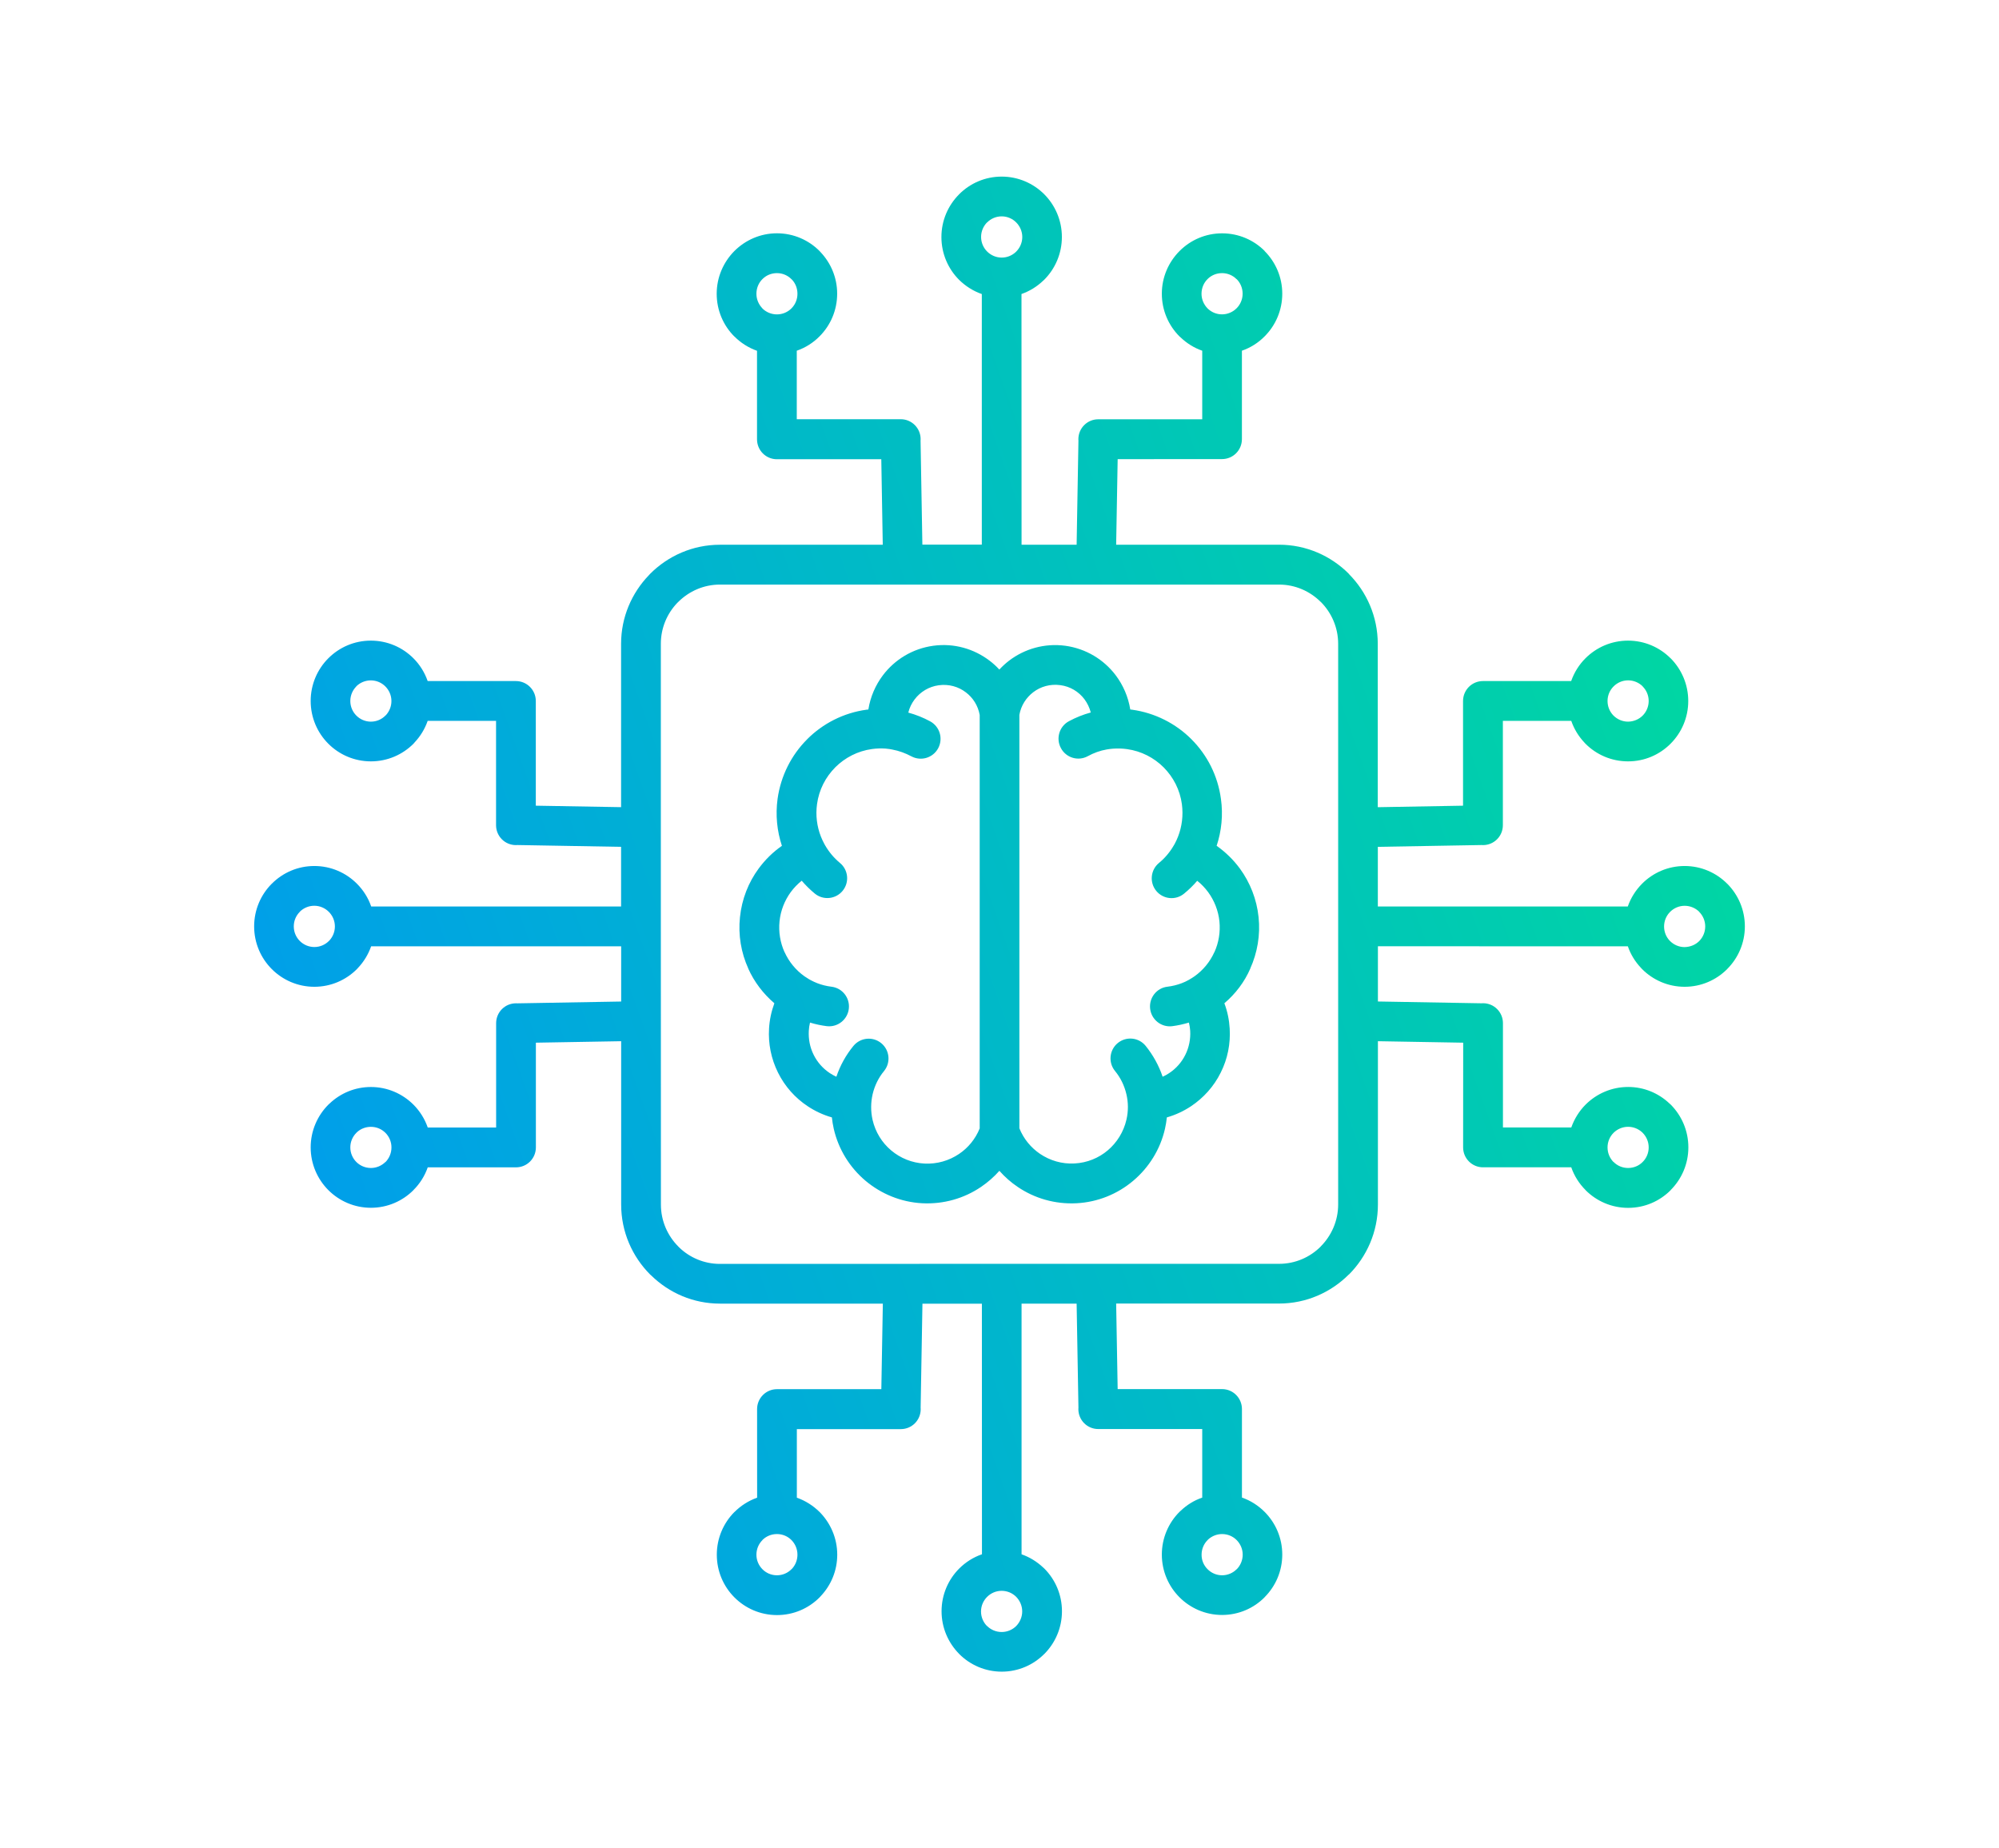 <svg width="53" height="49" viewBox="0 0 53 49" fill="none" xmlns="http://www.w3.org/2000/svg">
<path fill-rule="evenodd" clip-rule="evenodd" d="M23.511 19.85L23.482 19.846C23.362 19.838 23.241 19.841 23.119 19.858C22.74 19.91 22.404 20.086 22.146 20.342L22.145 20.344C21.889 20.601 21.713 20.939 21.662 21.319C21.621 21.616 21.66 21.911 21.764 22.177C21.79 22.244 21.821 22.309 21.855 22.372C21.863 22.384 21.87 22.398 21.877 22.412C21.979 22.588 22.112 22.747 22.269 22.877C22.493 23.061 22.525 23.393 22.341 23.617C22.157 23.841 21.826 23.874 21.602 23.689C21.476 23.585 21.36 23.47 21.256 23.349C21.147 23.436 21.05 23.537 20.966 23.65C20.803 23.874 20.697 24.139 20.668 24.424C20.639 24.71 20.687 24.992 20.801 25.244H20.803C20.917 25.497 21.098 25.719 21.329 25.883C21.369 25.911 21.41 25.936 21.449 25.96L21.452 25.962L21.481 25.977L21.486 25.981C21.546 26.013 21.608 26.042 21.669 26.066C21.787 26.111 21.911 26.143 22.044 26.159C22.332 26.193 22.539 26.454 22.505 26.744C22.47 27.033 22.209 27.239 21.921 27.205C21.773 27.186 21.625 27.156 21.476 27.11C21.459 27.181 21.447 27.257 21.444 27.33C21.432 27.546 21.473 27.765 21.573 27.965C21.672 28.165 21.822 28.331 22 28.449C22.056 28.486 22.114 28.519 22.175 28.546C22.274 28.25 22.428 27.971 22.627 27.729C22.811 27.505 23.142 27.472 23.366 27.657C23.589 27.841 23.622 28.173 23.437 28.397C23.292 28.573 23.19 28.782 23.137 29.006C23.086 29.225 23.083 29.458 23.134 29.687C23.209 30.014 23.386 30.296 23.628 30.499C23.87 30.703 24.177 30.831 24.512 30.848C24.844 30.865 25.163 30.771 25.427 30.593C25.668 30.431 25.861 30.198 25.975 29.916V18.955C25.931 18.707 25.796 18.497 25.608 18.355C25.412 18.204 25.156 18.131 24.89 18.167C24.626 18.203 24.401 18.343 24.251 18.54C24.172 18.644 24.114 18.762 24.082 18.892C24.285 18.947 24.479 19.025 24.66 19.123C24.916 19.261 25.011 19.58 24.875 19.836C24.737 20.093 24.42 20.188 24.164 20.052C24.004 19.966 23.833 19.904 23.659 19.872C23.61 19.86 23.56 19.855 23.511 19.85ZM41.659 30.947H39.319C39.029 30.947 38.792 30.711 38.792 30.419L38.794 27.643L36.533 27.604V31.934C36.533 32.658 36.238 33.314 35.764 33.79L35.762 33.788C35.286 34.265 34.631 34.559 33.911 34.559H29.593L29.633 36.827H32.401C32.692 36.827 32.928 37.063 32.928 37.356V39.702C33.156 39.782 33.362 39.914 33.529 40.082C33.819 40.372 33.997 40.773 33.997 41.214C33.997 41.655 33.818 42.055 33.529 42.344V42.346C33.241 42.637 32.84 42.815 32.401 42.815C31.961 42.815 31.56 42.635 31.272 42.346C30.983 42.057 30.804 41.655 30.804 41.214C30.804 40.773 30.983 40.371 31.272 40.082L31.306 40.051C31.468 39.897 31.66 39.777 31.875 39.704V37.886H29.118C28.826 37.886 28.591 37.65 28.591 37.357L28.593 37.32L28.545 34.561H27.085V41.207C27.3 41.282 27.492 41.402 27.655 41.554L27.689 41.585C27.979 41.876 28.156 42.276 28.156 42.717C28.156 43.158 27.977 43.559 27.689 43.848L27.687 43.849C27.397 44.14 26.998 44.318 26.56 44.318C26.118 44.318 25.719 44.138 25.431 43.849V43.848C25.143 43.557 24.964 43.158 24.964 42.717C24.964 42.274 25.143 41.874 25.431 41.585C25.6 41.416 25.804 41.286 26.035 41.206L26.033 34.563H24.457L24.409 37.322L24.411 37.359C24.411 37.652 24.176 37.888 23.884 37.888H21.127V39.706C21.355 39.786 21.561 39.918 21.73 40.085C22.018 40.376 22.198 40.776 22.198 41.217C22.198 41.642 22.032 42.028 21.761 42.315L21.73 42.349C21.44 42.64 21.041 42.818 20.601 42.818C20.161 42.818 19.761 42.639 19.472 42.349C19.182 42.059 19.005 41.659 19.005 41.217C19.005 40.776 19.184 40.374 19.472 40.085H19.474C19.641 39.918 19.846 39.786 20.074 39.706L20.073 37.357C20.073 37.067 20.308 36.829 20.6 36.829H23.367L23.407 34.561H19.089C18.384 34.561 17.743 34.279 17.271 33.819L17.238 33.79C16.764 33.315 16.469 32.658 16.469 31.934V27.604L14.208 27.643V30.419C14.208 30.712 13.973 30.948 13.681 30.948H11.341C11.261 31.177 11.131 31.382 10.963 31.549V31.551C10.673 31.842 10.274 32.02 9.834 32.02C9.394 32.02 8.993 31.84 8.705 31.551C8.417 31.262 8.237 30.86 8.237 30.419C8.237 29.978 8.417 29.576 8.705 29.287L8.739 29.256C9.025 28.984 9.411 28.818 9.834 28.818C10.275 28.818 10.674 28.998 10.963 29.287C11.131 29.456 11.261 29.662 11.341 29.892H13.154V27.127C13.154 26.834 13.389 26.599 13.681 26.599L13.718 26.6L16.469 26.552V25.088H9.84C9.765 25.302 9.646 25.497 9.494 25.658L9.463 25.692C9.173 25.983 8.774 26.161 8.334 26.161C7.894 26.161 7.494 25.981 7.206 25.692C6.917 25.403 6.738 25.001 6.738 24.56C6.738 24.119 6.917 23.717 7.206 23.428H7.207C7.497 23.137 7.894 22.959 8.334 22.959C8.776 22.959 9.175 23.139 9.463 23.428C9.632 23.597 9.762 23.802 9.842 24.033H16.467V22.451L13.717 22.403L13.679 22.405C13.387 22.405 13.152 22.169 13.152 21.877V19.111H11.339C11.264 19.327 11.145 19.52 10.993 19.682L10.963 19.717C10.673 20.007 10.274 20.185 9.834 20.185C9.394 20.185 8.993 20.006 8.705 19.717C8.416 19.428 8.237 19.026 8.237 18.584C8.237 18.143 8.416 17.741 8.705 17.452C8.995 17.162 9.392 16.984 9.832 16.984C10.274 16.984 10.673 17.163 10.961 17.452C11.13 17.62 11.259 17.827 11.339 18.056H13.679C13.969 18.056 14.206 18.292 14.206 18.584V21.36L16.467 21.399V17.069C16.467 16.363 16.749 15.72 17.207 15.246L17.236 15.214C17.711 14.738 18.365 14.442 19.087 14.442H23.405L23.366 12.175H20.598C20.306 12.175 20.071 11.939 20.071 11.646V9.3C19.842 9.219 19.638 9.088 19.471 8.92H19.469C19.179 8.631 19.002 8.229 19.002 7.788C19.002 7.348 19.181 6.948 19.469 6.657L19.472 6.654C19.762 6.365 20.161 6.185 20.599 6.185C21.041 6.185 21.44 6.365 21.728 6.654L21.759 6.688C22.03 6.976 22.196 7.362 22.196 7.786C22.196 8.229 22.017 8.629 21.728 8.918C21.56 9.088 21.355 9.218 21.125 9.298V11.114H23.882C24.172 11.114 24.409 11.35 24.409 11.643L24.407 11.68L24.455 14.439H26.031V7.796C25.802 7.716 25.596 7.584 25.427 7.417C25.139 7.128 24.96 6.726 24.96 6.285C24.96 5.843 25.139 5.443 25.427 5.154L25.429 5.151C25.719 4.86 26.118 4.682 26.558 4.682C26.998 4.682 27.399 4.862 27.687 5.151C27.975 5.44 28.154 5.842 28.154 6.283C28.154 6.724 27.975 7.126 27.687 7.415L27.653 7.446C27.491 7.6 27.298 7.719 27.083 7.795L27.085 14.441H28.545L28.593 11.682L28.591 11.645C28.591 11.352 28.826 11.116 29.118 11.116H31.875V9.298C31.66 9.223 31.468 9.103 31.306 8.949L31.271 8.918C30.982 8.629 30.804 8.228 30.804 7.786C30.804 7.347 30.983 6.948 31.271 6.658L31.275 6.654C31.565 6.363 31.964 6.186 32.402 6.186C32.844 6.186 33.243 6.365 33.531 6.654L33.529 6.656C33.819 6.947 33.997 7.347 33.997 7.786C33.997 8.229 33.818 8.629 33.529 8.918C33.362 9.088 33.156 9.218 32.927 9.298V11.643C32.927 11.935 32.692 12.171 32.401 12.171L29.633 12.173L29.593 14.441H33.911C34.633 14.441 35.288 14.737 35.762 15.212L35.76 15.214C36.236 15.691 36.529 16.348 36.529 17.069V21.4L38.79 21.36V18.585C38.79 18.292 39.026 18.056 39.317 18.056H41.657C41.737 17.827 41.867 17.62 42.036 17.452C42.326 17.162 42.725 16.984 43.165 16.984C43.605 16.984 44.004 17.163 44.292 17.452H44.294C44.582 17.743 44.761 18.143 44.761 18.585C44.761 19.026 44.582 19.426 44.294 19.715L44.292 19.717C44.002 20.008 43.605 20.185 43.165 20.185C42.723 20.185 42.324 20.006 42.036 19.717L42.005 19.683C41.852 19.52 41.734 19.327 41.659 19.111H39.846V21.877C39.846 22.169 39.611 22.405 39.319 22.405L39.282 22.403L36.531 22.451V24.033H43.158C43.238 23.802 43.37 23.597 43.537 23.428C43.827 23.137 44.226 22.959 44.666 22.959C45.105 22.959 45.505 23.139 45.793 23.428H45.794C46.084 23.719 46.262 24.119 46.262 24.56C46.262 25.001 46.083 25.401 45.794 25.69L45.793 25.692C45.503 25.983 45.104 26.161 44.666 26.161C44.224 26.161 43.825 25.981 43.537 25.692L43.506 25.658C43.352 25.495 43.233 25.302 43.16 25.088L36.533 25.087V26.551L39.283 26.599L39.321 26.597C39.612 26.597 39.848 26.833 39.848 27.125V29.891H41.66C41.741 29.662 41.87 29.455 42.039 29.285C42.329 28.996 42.728 28.817 43.168 28.817C43.591 28.817 43.976 28.983 44.263 29.255L44.297 29.285C44.585 29.576 44.764 29.976 44.764 30.418C44.764 30.859 44.585 31.259 44.297 31.548L44.295 31.553C44.005 31.844 43.608 32.022 43.168 32.022C42.726 32.022 42.327 31.842 42.039 31.553V31.551C41.87 31.382 41.739 31.177 41.659 30.947ZM43.712 30.419C43.712 30.268 43.651 30.132 43.552 30.032L43.533 30.014C43.436 29.927 43.308 29.873 43.166 29.873C43.016 29.873 42.88 29.935 42.781 30.032C42.682 30.132 42.621 30.268 42.621 30.419C42.621 30.571 42.682 30.708 42.779 30.807L42.781 30.805C42.88 30.905 43.016 30.965 43.166 30.965C43.318 30.965 43.455 30.905 43.553 30.805C43.651 30.708 43.712 30.571 43.712 30.419ZM45.053 24.948C45.15 24.849 45.211 24.712 45.211 24.562C45.211 24.411 45.15 24.274 45.051 24.175L45.053 24.173C44.954 24.076 44.817 24.014 44.665 24.014C44.515 24.014 44.379 24.076 44.28 24.175C44.181 24.274 44.12 24.411 44.12 24.562C44.12 24.703 44.173 24.834 44.26 24.929L44.278 24.948C44.377 25.047 44.514 25.109 44.664 25.109C44.819 25.105 44.955 25.046 45.053 24.948ZM43.553 18.971C43.651 18.872 43.712 18.735 43.712 18.584C43.712 18.434 43.651 18.297 43.552 18.198L43.553 18.196C43.455 18.099 43.318 18.037 43.166 18.037C43.016 18.037 42.88 18.099 42.781 18.198C42.682 18.297 42.621 18.434 42.621 18.584C42.621 18.727 42.674 18.855 42.761 18.952L42.779 18.971C42.878 19.07 43.015 19.132 43.165 19.132C43.318 19.13 43.455 19.069 43.553 18.971ZM9.448 30.033C9.349 30.132 9.288 30.269 9.288 30.419C9.288 30.57 9.349 30.707 9.448 30.806C9.547 30.905 9.684 30.965 9.834 30.965C9.984 30.965 10.12 30.903 10.219 30.806L10.221 30.808C10.318 30.708 10.379 30.572 10.379 30.419C10.379 30.269 10.318 30.132 10.219 30.033C10.12 29.934 9.984 29.874 9.834 29.874C9.692 29.874 9.562 29.927 9.467 30.014L9.448 30.033ZM7.789 24.56C7.789 24.711 7.85 24.848 7.949 24.947C8.048 25.046 8.185 25.107 8.335 25.107C8.485 25.107 8.621 25.046 8.72 24.947L8.739 24.928C8.826 24.83 8.879 24.702 8.879 24.56C8.879 24.41 8.817 24.273 8.718 24.174C8.619 24.075 8.483 24.013 8.333 24.013C8.181 24.013 8.045 24.075 7.948 24.172L7.949 24.174C7.849 24.273 7.789 24.41 7.789 24.56ZM9.288 18.585C9.288 18.735 9.349 18.872 9.448 18.971C9.547 19.071 9.684 19.132 9.834 19.132C9.984 19.132 10.12 19.071 10.219 18.971L10.238 18.953C10.325 18.855 10.378 18.727 10.378 18.585C10.378 18.434 10.316 18.298 10.217 18.198C10.118 18.099 9.982 18.038 9.832 18.038C9.68 18.038 9.544 18.099 9.445 18.197L9.447 18.198C9.349 18.298 9.288 18.433 9.288 18.585ZM32.017 41.602C32.116 41.702 32.252 41.763 32.402 41.763C32.552 41.763 32.689 41.702 32.788 41.602L32.789 41.604C32.886 41.505 32.948 41.368 32.948 41.216C32.948 41.066 32.886 40.929 32.788 40.83C32.689 40.73 32.552 40.67 32.402 40.67C32.261 40.67 32.133 40.724 32.035 40.811L32.017 40.83C31.918 40.929 31.858 41.066 31.858 41.216C31.856 41.368 31.918 41.505 32.017 41.602ZM26.558 43.267C26.709 43.267 26.846 43.205 26.943 43.108C27.04 43.008 27.102 42.871 27.102 42.721C27.102 42.571 27.04 42.434 26.942 42.334L26.923 42.316C26.826 42.228 26.698 42.175 26.556 42.175C26.406 42.175 26.27 42.237 26.171 42.336C26.072 42.435 26.01 42.572 26.01 42.723C26.01 42.875 26.072 43.012 26.169 43.109L26.171 43.108C26.271 43.207 26.408 43.267 26.558 43.267ZM20.599 41.763C20.75 41.763 20.886 41.702 20.985 41.602L21.004 41.584C21.091 41.486 21.143 41.358 21.143 41.216C21.143 41.066 21.082 40.929 20.985 40.83C20.886 40.73 20.75 40.67 20.599 40.67C20.448 40.67 20.311 40.73 20.212 40.83L20.214 40.831C20.115 40.93 20.055 41.067 20.055 41.218C20.055 41.368 20.117 41.505 20.216 41.604C20.313 41.702 20.448 41.763 20.599 41.763ZM32.4 7.241C32.249 7.241 32.112 7.301 32.015 7.4L32.013 7.402C31.916 7.499 31.856 7.636 31.856 7.788C31.856 7.939 31.918 8.075 32.015 8.175L32.034 8.193C32.131 8.281 32.259 8.334 32.4 8.334C32.55 8.334 32.687 8.272 32.786 8.173C32.885 8.074 32.946 7.937 32.946 7.786C32.946 7.634 32.885 7.497 32.788 7.4L32.786 7.402C32.687 7.302 32.552 7.241 32.4 7.241ZM26.943 5.897C26.844 5.797 26.708 5.736 26.558 5.736C26.408 5.736 26.271 5.797 26.172 5.897L26.171 5.895C26.073 5.994 26.012 6.131 26.012 6.281C26.012 6.432 26.073 6.569 26.172 6.668C26.271 6.767 26.408 6.829 26.558 6.829C26.699 6.829 26.827 6.776 26.924 6.688L26.943 6.67C27.042 6.57 27.104 6.434 27.104 6.283C27.104 6.133 27.041 5.996 26.943 5.897ZM20.985 7.402C20.886 7.302 20.75 7.241 20.599 7.241C20.448 7.241 20.311 7.301 20.214 7.4L20.212 7.402C20.115 7.499 20.055 7.636 20.055 7.788C20.055 7.939 20.117 8.075 20.214 8.175L20.212 8.176C20.311 8.274 20.448 8.335 20.599 8.335C20.75 8.335 20.886 8.274 20.985 8.175C21.084 8.075 21.143 7.939 21.143 7.788C21.143 7.646 21.091 7.516 21.004 7.42L20.985 7.402ZM33.911 15.498C34.343 15.498 34.733 15.675 35.018 15.959H35.02C35.303 16.243 35.479 16.637 35.479 17.069V31.934C35.479 32.365 35.301 32.759 35.018 33.044V33.046C34.735 33.33 34.344 33.506 33.911 33.506H26.558L19.088 33.508C18.669 33.508 18.285 33.34 18.006 33.07L17.983 33.046C17.7 32.761 17.523 32.369 17.523 31.936L17.521 24.56V17.069C17.521 16.647 17.688 16.264 17.958 15.982L17.982 15.959C18.267 15.675 18.657 15.498 19.088 15.498L33.911 15.498ZM32.462 26.598C32.544 26.814 32.59 27.041 32.603 27.269C32.627 27.666 32.55 28.069 32.366 28.435C32.184 28.803 31.909 29.107 31.578 29.328C31.382 29.458 31.166 29.559 30.937 29.624C30.927 29.723 30.91 29.824 30.888 29.923C30.762 30.477 30.458 30.956 30.044 31.305C29.631 31.654 29.107 31.871 28.54 31.9C27.972 31.929 27.429 31.77 26.983 31.467C26.803 31.346 26.64 31.202 26.497 31.04C26.353 31.202 26.189 31.346 26.01 31.467C25.564 31.77 25.021 31.929 24.453 31.9C23.887 31.871 23.364 31.652 22.949 31.305C22.535 30.956 22.231 30.477 22.105 29.923C22.083 29.824 22.066 29.723 22.056 29.624C21.827 29.559 21.611 29.458 21.415 29.328C21.084 29.109 20.809 28.803 20.627 28.435C20.444 28.067 20.366 27.666 20.39 27.269C20.403 27.041 20.451 26.814 20.531 26.598C20.233 26.343 19.996 26.029 19.839 25.68L19.84 25.678C19.649 25.258 19.569 24.789 19.619 24.315C19.668 23.84 19.842 23.395 20.115 23.026C20.285 22.795 20.492 22.59 20.731 22.424C20.601 22.032 20.558 21.608 20.616 21.179C20.702 20.565 20.983 20.017 21.398 19.602L21.401 19.598C21.815 19.183 22.363 18.899 22.975 18.815L23.023 18.81C23.076 18.475 23.212 18.162 23.412 17.898C23.724 17.488 24.194 17.195 24.745 17.12C25.296 17.045 25.825 17.202 26.236 17.515C26.329 17.585 26.416 17.664 26.495 17.751C26.575 17.666 26.66 17.587 26.754 17.515C27.165 17.202 27.694 17.047 28.244 17.12C28.797 17.196 29.266 17.488 29.578 17.898C29.778 18.162 29.914 18.475 29.967 18.81L30.015 18.815C30.627 18.901 31.174 19.183 31.589 19.598L31.592 19.602C32.007 20.017 32.288 20.565 32.371 21.179C32.431 21.608 32.387 22.032 32.257 22.424C32.494 22.59 32.702 22.795 32.873 23.026C33.144 23.397 33.32 23.84 33.369 24.315C33.419 24.789 33.337 25.258 33.148 25.678L33.149 25.68C32.997 26.029 32.762 26.343 32.462 26.598ZM30.825 28.546C30.886 28.519 30.946 28.486 31 28.449C31.179 28.331 31.328 28.165 31.427 27.965C31.527 27.765 31.568 27.544 31.556 27.33C31.551 27.257 31.541 27.183 31.522 27.11C31.375 27.154 31.227 27.187 31.077 27.206C30.789 27.24 30.528 27.033 30.494 26.744C30.46 26.455 30.666 26.191 30.954 26.159C31.087 26.143 31.212 26.111 31.329 26.067C31.393 26.043 31.456 26.014 31.517 25.979L31.543 25.964L31.544 25.962H31.546C31.587 25.938 31.628 25.913 31.669 25.884C31.902 25.719 32.082 25.497 32.196 25.244L32.197 25.246C32.312 24.994 32.359 24.712 32.331 24.426C32.301 24.142 32.196 23.876 32.032 23.652C31.95 23.541 31.853 23.438 31.742 23.351C31.638 23.474 31.52 23.588 31.394 23.691C31.171 23.876 30.84 23.843 30.656 23.619C30.472 23.395 30.504 23.063 30.727 22.879C30.886 22.749 31.019 22.59 31.121 22.413C31.128 22.4 31.135 22.386 31.144 22.374C31.178 22.311 31.208 22.246 31.234 22.179C31.338 21.912 31.375 21.618 31.336 21.321C31.285 20.941 31.11 20.604 30.854 20.346L30.852 20.344C30.596 20.088 30.259 19.912 29.88 19.86C29.757 19.843 29.636 19.84 29.517 19.848L29.489 19.85C29.44 19.855 29.392 19.86 29.344 19.869C29.169 19.899 28.998 19.961 28.84 20.048C28.584 20.187 28.265 20.091 28.128 19.833C27.99 19.576 28.086 19.256 28.342 19.12C28.523 19.022 28.717 18.944 28.92 18.889C28.887 18.761 28.829 18.641 28.751 18.536C28.601 18.338 28.376 18.198 28.111 18.164C27.846 18.128 27.591 18.201 27.394 18.352C27.208 18.494 27.071 18.704 27.027 18.952V29.913C27.141 30.195 27.334 30.427 27.574 30.59C27.837 30.768 28.156 30.864 28.49 30.845C28.823 30.828 29.131 30.701 29.372 30.496C29.612 30.292 29.791 30.01 29.866 29.683C29.919 29.454 29.916 29.222 29.863 29.003C29.81 28.779 29.708 28.57 29.563 28.394C29.379 28.17 29.411 27.838 29.634 27.654C29.858 27.469 30.189 27.501 30.373 27.725C30.572 27.972 30.726 28.25 30.825 28.546Z" fill="url(#paint0_linear_3245_8504)"/>
<defs>
<linearGradient id="paint0_linear_3245_8504" x1="47.986" y1="17.068" x2="6.474" y2="31.856" gradientUnits="userSpaceOnUse">
<stop stop-color="#00DB9D"/>
<stop offset="1" stop-color="#009CED"/>
</linearGradient>
</defs>
</svg>
